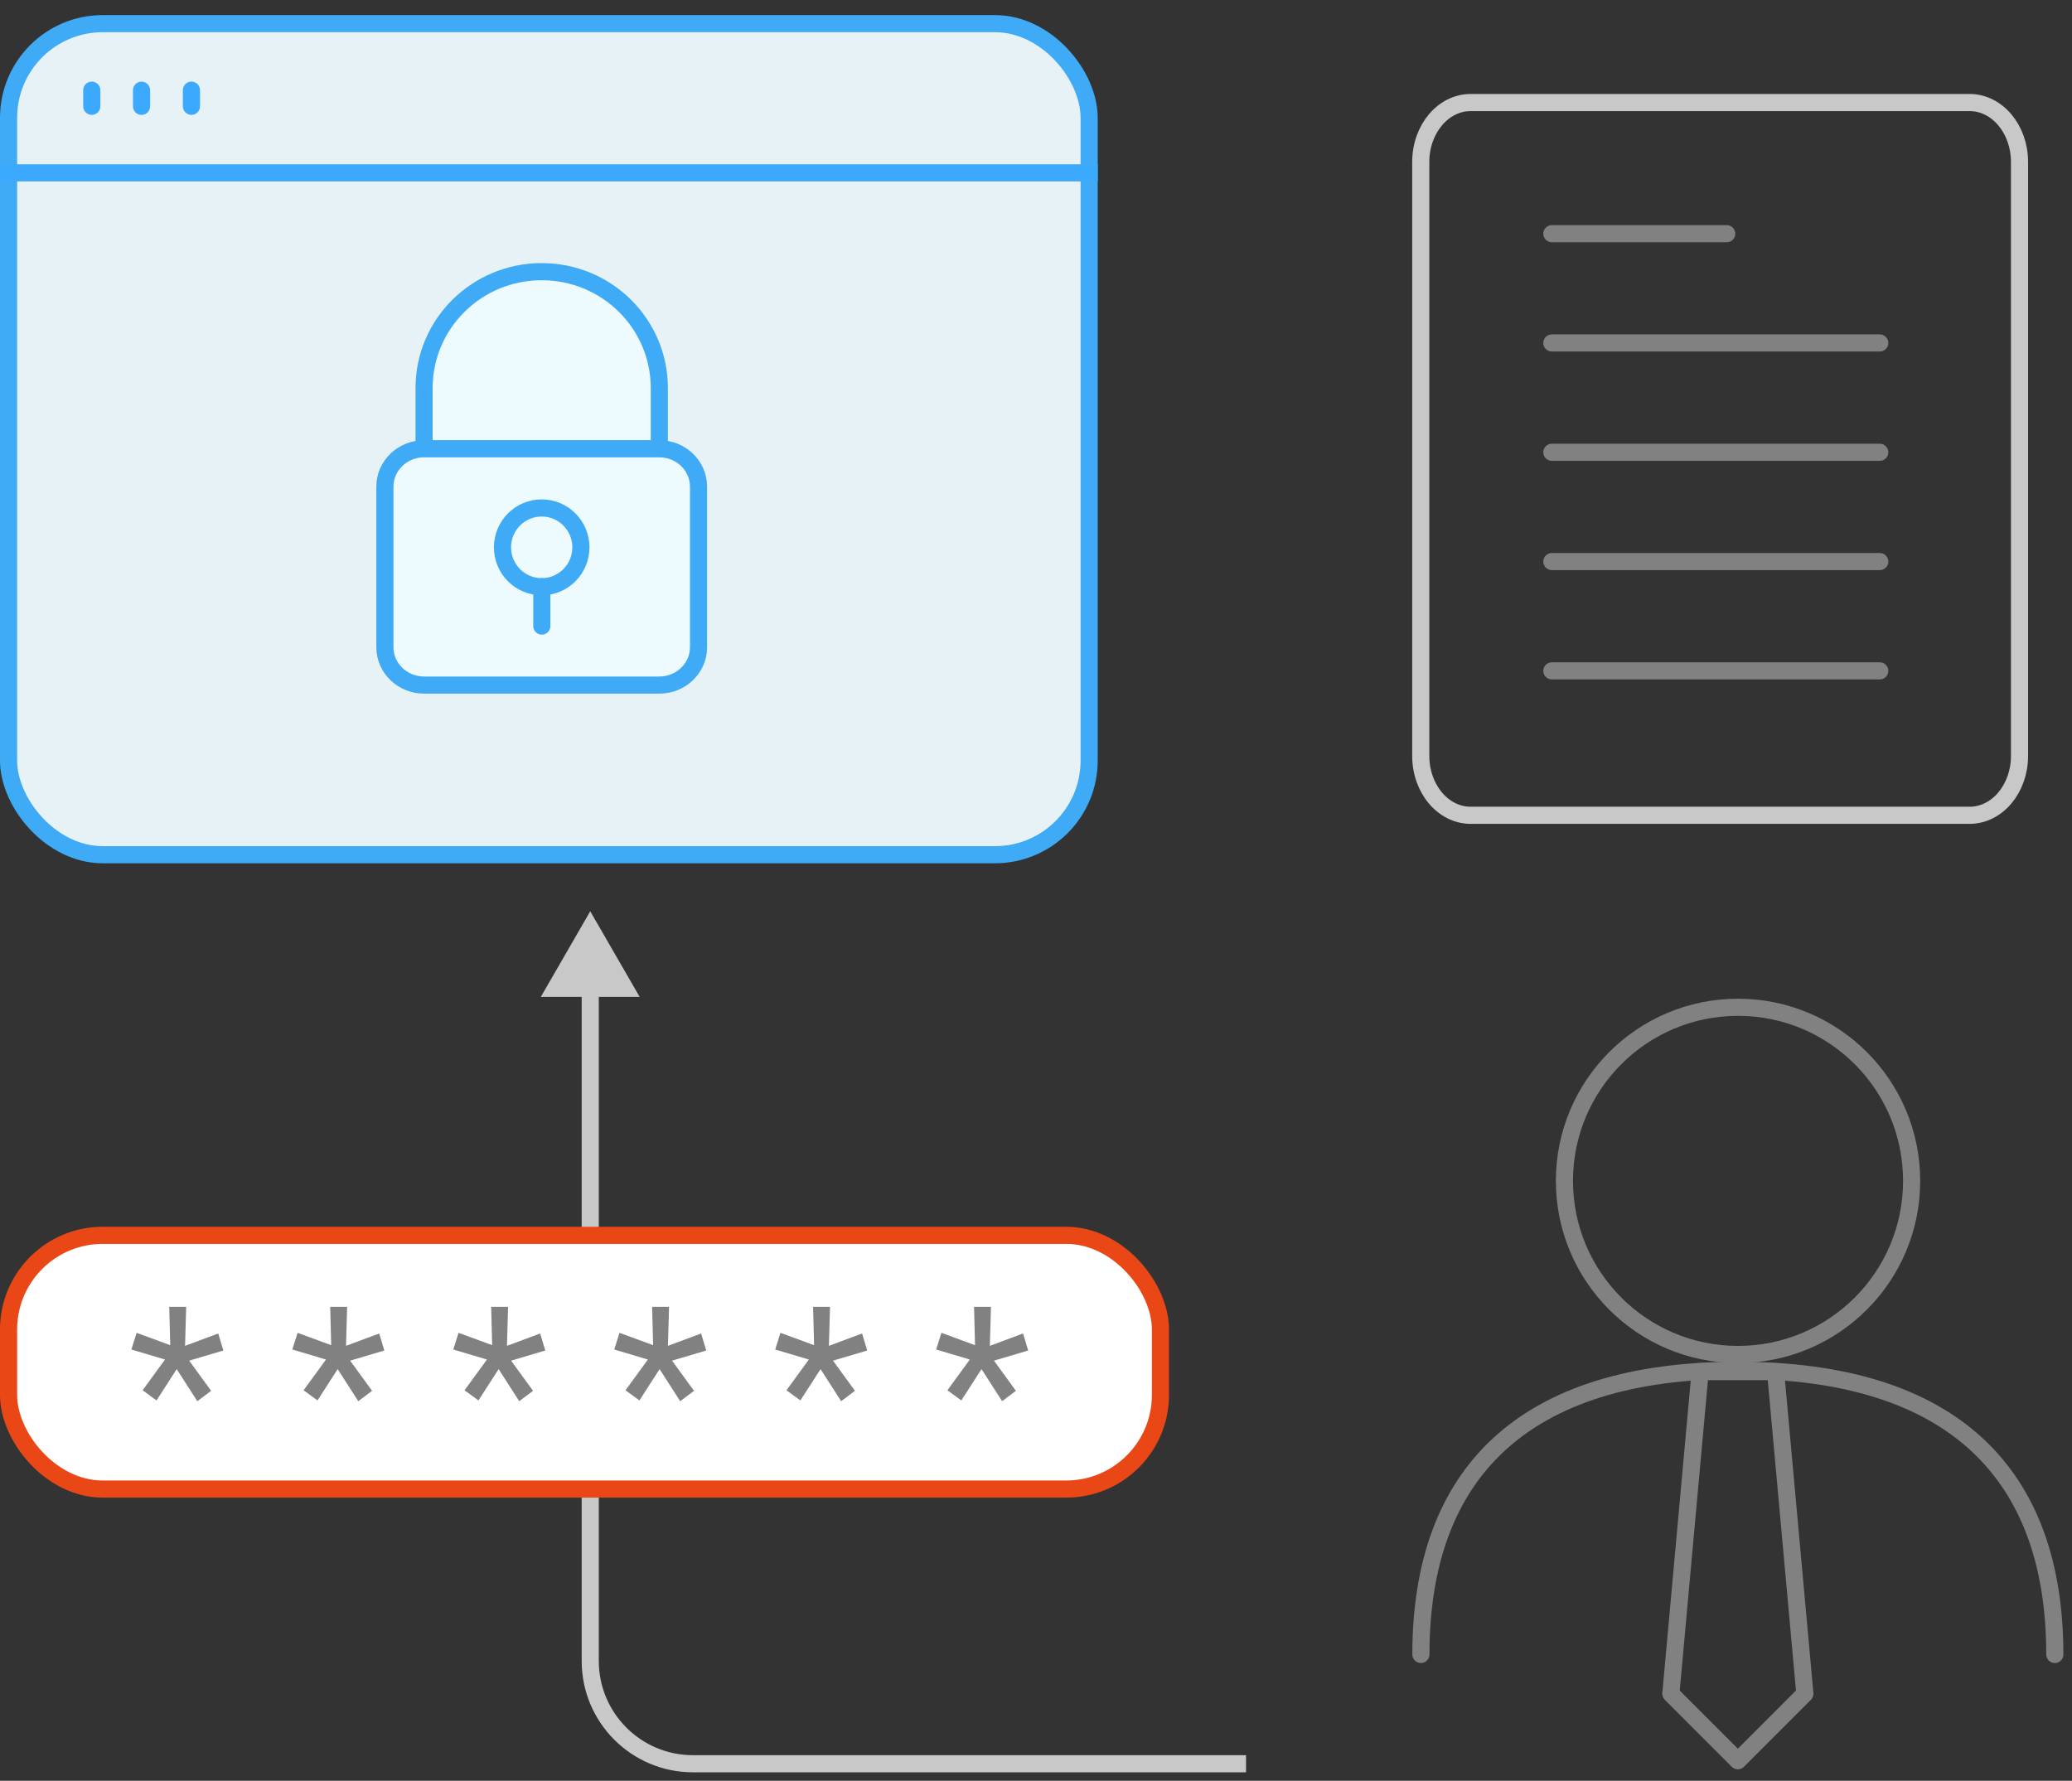 <?xml version="1.0" encoding="UTF-8"?> <svg xmlns="http://www.w3.org/2000/svg" width="121" height="104" viewBox="0 0 121 104" fill="none"><rect x="0" y="0" width="121" height="104" fill="#333333" stroke="none"/><path d="M34.469 53.219L31.582 58.219L37.355 58.219L34.469 53.219ZM72.765 102.504L40.469 102.504L40.469 103.504L72.765 103.504L72.765 102.504ZM34.969 97.004L34.969 57.719L33.969 57.719L33.969 97.004L34.969 97.004ZM40.469 102.504C37.431 102.504 34.969 100.041 34.969 97.004L33.969 97.004C33.969 100.594 36.879 103.504 40.469 103.504L40.469 102.504Z" fill="#C8C8C8"></path><rect x="0.5" y="1.381" width="63.104" height="48.535" rx="5.5" fill="white" fill-opacity="0.5"></rect><rect x="0.5" y="1.381" width="63.104" height="48.535" rx="5.5" fill="#EDFAFE" fill-opacity="0.92"></rect><rect x="0.5" y="1.381" width="63.104" height="48.535" rx="5.5" stroke="#3FAAF6"></rect><line y1="10.095" x2="64.104" y2="10.095" stroke="#3BA9FD"></line><line x1="5.359" y1="5.266" x2="5.359" y2="6.208" stroke="#3BA9FD" stroke-linecap="round"></line><line x1="8.266" y1="5.268" x2="8.266" y2="6.21" stroke="#3BA9FD" stroke-linecap="round"></line><line x1="11.18" y1="5.266" x2="11.18" y2="6.208" stroke="#3BA9FD" stroke-linecap="round"></line><path fill-rule="evenodd" clip-rule="evenodd" d="M24.766 22.657C24.766 18.906 27.841 15.865 31.634 15.865C35.427 15.865 38.502 18.906 38.502 22.657V26.215H24.766V22.657Z" fill="white" fill-opacity="0.5"></path><path fill-rule="evenodd" clip-rule="evenodd" d="M24.766 22.657C24.766 18.906 27.841 15.865 31.634 15.865C35.427 15.865 38.502 18.906 38.502 22.657V26.215H24.766V22.657Z" fill="#EDFAFE" fill-opacity="0.92"></path><path fill-rule="evenodd" clip-rule="evenodd" d="M24.766 22.657C24.766 18.906 27.841 15.865 31.634 15.865C35.427 15.865 38.502 18.906 38.502 22.657V26.215H24.766V22.657Z" stroke="#3FAAF6"></path><path fill-rule="evenodd" clip-rule="evenodd" d="M22.477 28.417C22.477 27.198 23.502 26.209 24.766 26.209H38.503C39.767 26.209 40.792 27.198 40.792 28.417V37.801C40.792 39.021 39.767 40.009 38.503 40.009H24.766C23.502 40.009 22.477 39.021 22.477 37.801V28.417Z" fill="white" fill-opacity="0.5"></path><path fill-rule="evenodd" clip-rule="evenodd" d="M22.477 28.417C22.477 27.198 23.502 26.209 24.766 26.209H38.503C39.767 26.209 40.792 27.198 40.792 28.417V37.801C40.792 39.021 39.767 40.009 38.503 40.009H24.766C23.502 40.009 22.477 39.021 22.477 37.801V28.417Z" fill="#EDFAFE" fill-opacity="0.92"></path><path fill-rule="evenodd" clip-rule="evenodd" d="M22.477 28.417C22.477 27.198 23.502 26.209 24.766 26.209H38.503C39.767 26.209 40.792 27.198 40.792 28.417V37.801C40.792 39.021 39.767 40.009 38.503 40.009H24.766C23.502 40.009 22.477 39.021 22.477 37.801V28.417Z" stroke="#3FAAF6"></path><path fill-rule="evenodd" clip-rule="evenodd" d="M31.633 29.665C30.369 29.665 29.344 30.695 29.344 31.965C29.344 33.235 30.369 34.265 31.633 34.265C32.898 34.265 33.923 33.235 33.923 31.965C33.923 30.695 32.898 29.665 31.633 29.665Z" fill="white" fill-opacity="0.5"></path><path fill-rule="evenodd" clip-rule="evenodd" d="M31.633 29.665C30.369 29.665 29.344 30.695 29.344 31.965C29.344 33.235 30.369 34.265 31.633 34.265C32.898 34.265 33.923 33.235 33.923 31.965C33.923 30.695 32.898 29.665 31.633 29.665Z" fill="#EDFAFE" fill-opacity="0.92"></path><path fill-rule="evenodd" clip-rule="evenodd" d="M31.633 29.665C30.369 29.665 29.344 30.695 29.344 31.965C29.344 33.235 30.369 34.265 31.633 34.265C32.898 34.265 33.923 33.235 33.923 31.965C33.923 30.695 32.898 29.665 31.633 29.665Z" stroke="#3FAAF6"></path><path d="M31.641 36.562V34.262" stroke="#3FAAF6" stroke-linecap="round"></path><rect x="0.5" y="72.144" width="67.267" height="14.818" rx="5.5" fill="white" stroke="#EA4717"></rect><path d="M8.329 81.193L9.636 79.398L7.672 78.812L7.978 77.837L9.942 78.559L9.883 76.321H10.872L10.807 78.598L12.745 77.876L13.044 78.871L11.047 79.463L12.329 81.225L11.522 81.83L10.319 79.957L9.142 81.785L8.329 81.193Z" fill="#818181"></path><path d="M17.729 81.193L19.036 79.398L17.072 78.812L17.377 77.837L19.341 78.559L19.283 76.321H20.272L20.207 78.598L22.145 77.876L22.444 78.871L20.447 79.463L21.729 81.225L20.922 81.83L19.719 79.957L18.541 81.785L17.729 81.193Z" fill="#818181"></path><path d="M27.128 81.193L28.436 79.398L26.471 78.812L26.777 77.837L28.741 78.559L28.683 76.321H29.671L29.606 78.598L31.544 77.876L31.844 78.871L29.847 79.463L31.128 81.225L30.322 81.83L29.119 79.957L27.941 81.785L27.128 81.193Z" fill="#818181"></path><path d="M36.528 81.193L37.835 79.398L35.871 78.812L36.177 77.837L38.141 78.559L38.082 76.321H39.071L39.006 78.598L40.944 77.876L41.243 78.871L39.247 79.463L40.528 81.225L39.721 81.83L38.518 79.957L37.341 81.785L36.528 81.193Z" fill="#818181"></path><path d="M45.928 81.193L47.235 79.398L45.271 78.812L45.576 77.837L47.541 78.559L47.482 76.321H48.471L48.406 78.598L50.344 77.876L50.643 78.871L48.646 79.463L49.928 81.225L49.121 81.83L47.918 79.957L46.741 81.785L45.928 81.193Z" fill="#818181"></path><path d="M55.327 81.193L56.635 79.398L54.67 78.812L54.976 77.837L56.94 78.559L56.882 76.321H57.87L57.805 78.598L59.744 77.876L60.043 78.871L58.046 79.463L59.327 81.225L58.521 81.83L57.318 79.957L56.14 81.785L55.327 81.193Z" fill="#818181"></path><path d="M115.021 5.988H85.883C84.273 5.988 82.969 7.541 82.969 9.457V44.146C82.969 46.061 84.273 47.614 85.883 47.614H115.021C116.63 47.614 117.935 46.061 117.935 44.146V9.457C117.935 7.541 116.63 5.988 115.021 5.988Z" stroke="#C8C8C8" stroke-linejoin="round"></path><path d="M109.773 26.413H90.625" stroke="#818181" stroke-linecap="round" stroke-linejoin="round"></path><path d="M109.773 20.029H90.625" stroke="#818181" stroke-linecap="round" stroke-linejoin="round"></path><path d="M109.773 32.795H90.625" stroke="#818181" stroke-linecap="round" stroke-linejoin="round"></path><path d="M100.837 13.648L90.625 13.648" stroke="#818181" stroke-linecap="round" stroke-linejoin="round"></path><path d="M109.773 39.179H90.625" stroke="#818181" stroke-linecap="round" stroke-linejoin="round"></path><circle cx="101.497" cy="68.964" r="10.138" stroke="#818181" stroke-linecap="round" stroke-linejoin="round"></circle><path d="M119.996 96.622C119.996 86.01 113.981 80.027 101.486 80.027C88.992 80.027 82.977 86.01 82.977 96.622" stroke="#818181" stroke-linecap="round" stroke-linejoin="round"></path><path d="M97.574 98.916L99.284 80.102H103.69L105.4 98.916L101.487 102.83L97.574 98.916Z" stroke="#818181" stroke-linecap="round" stroke-linejoin="round"></path></svg> 